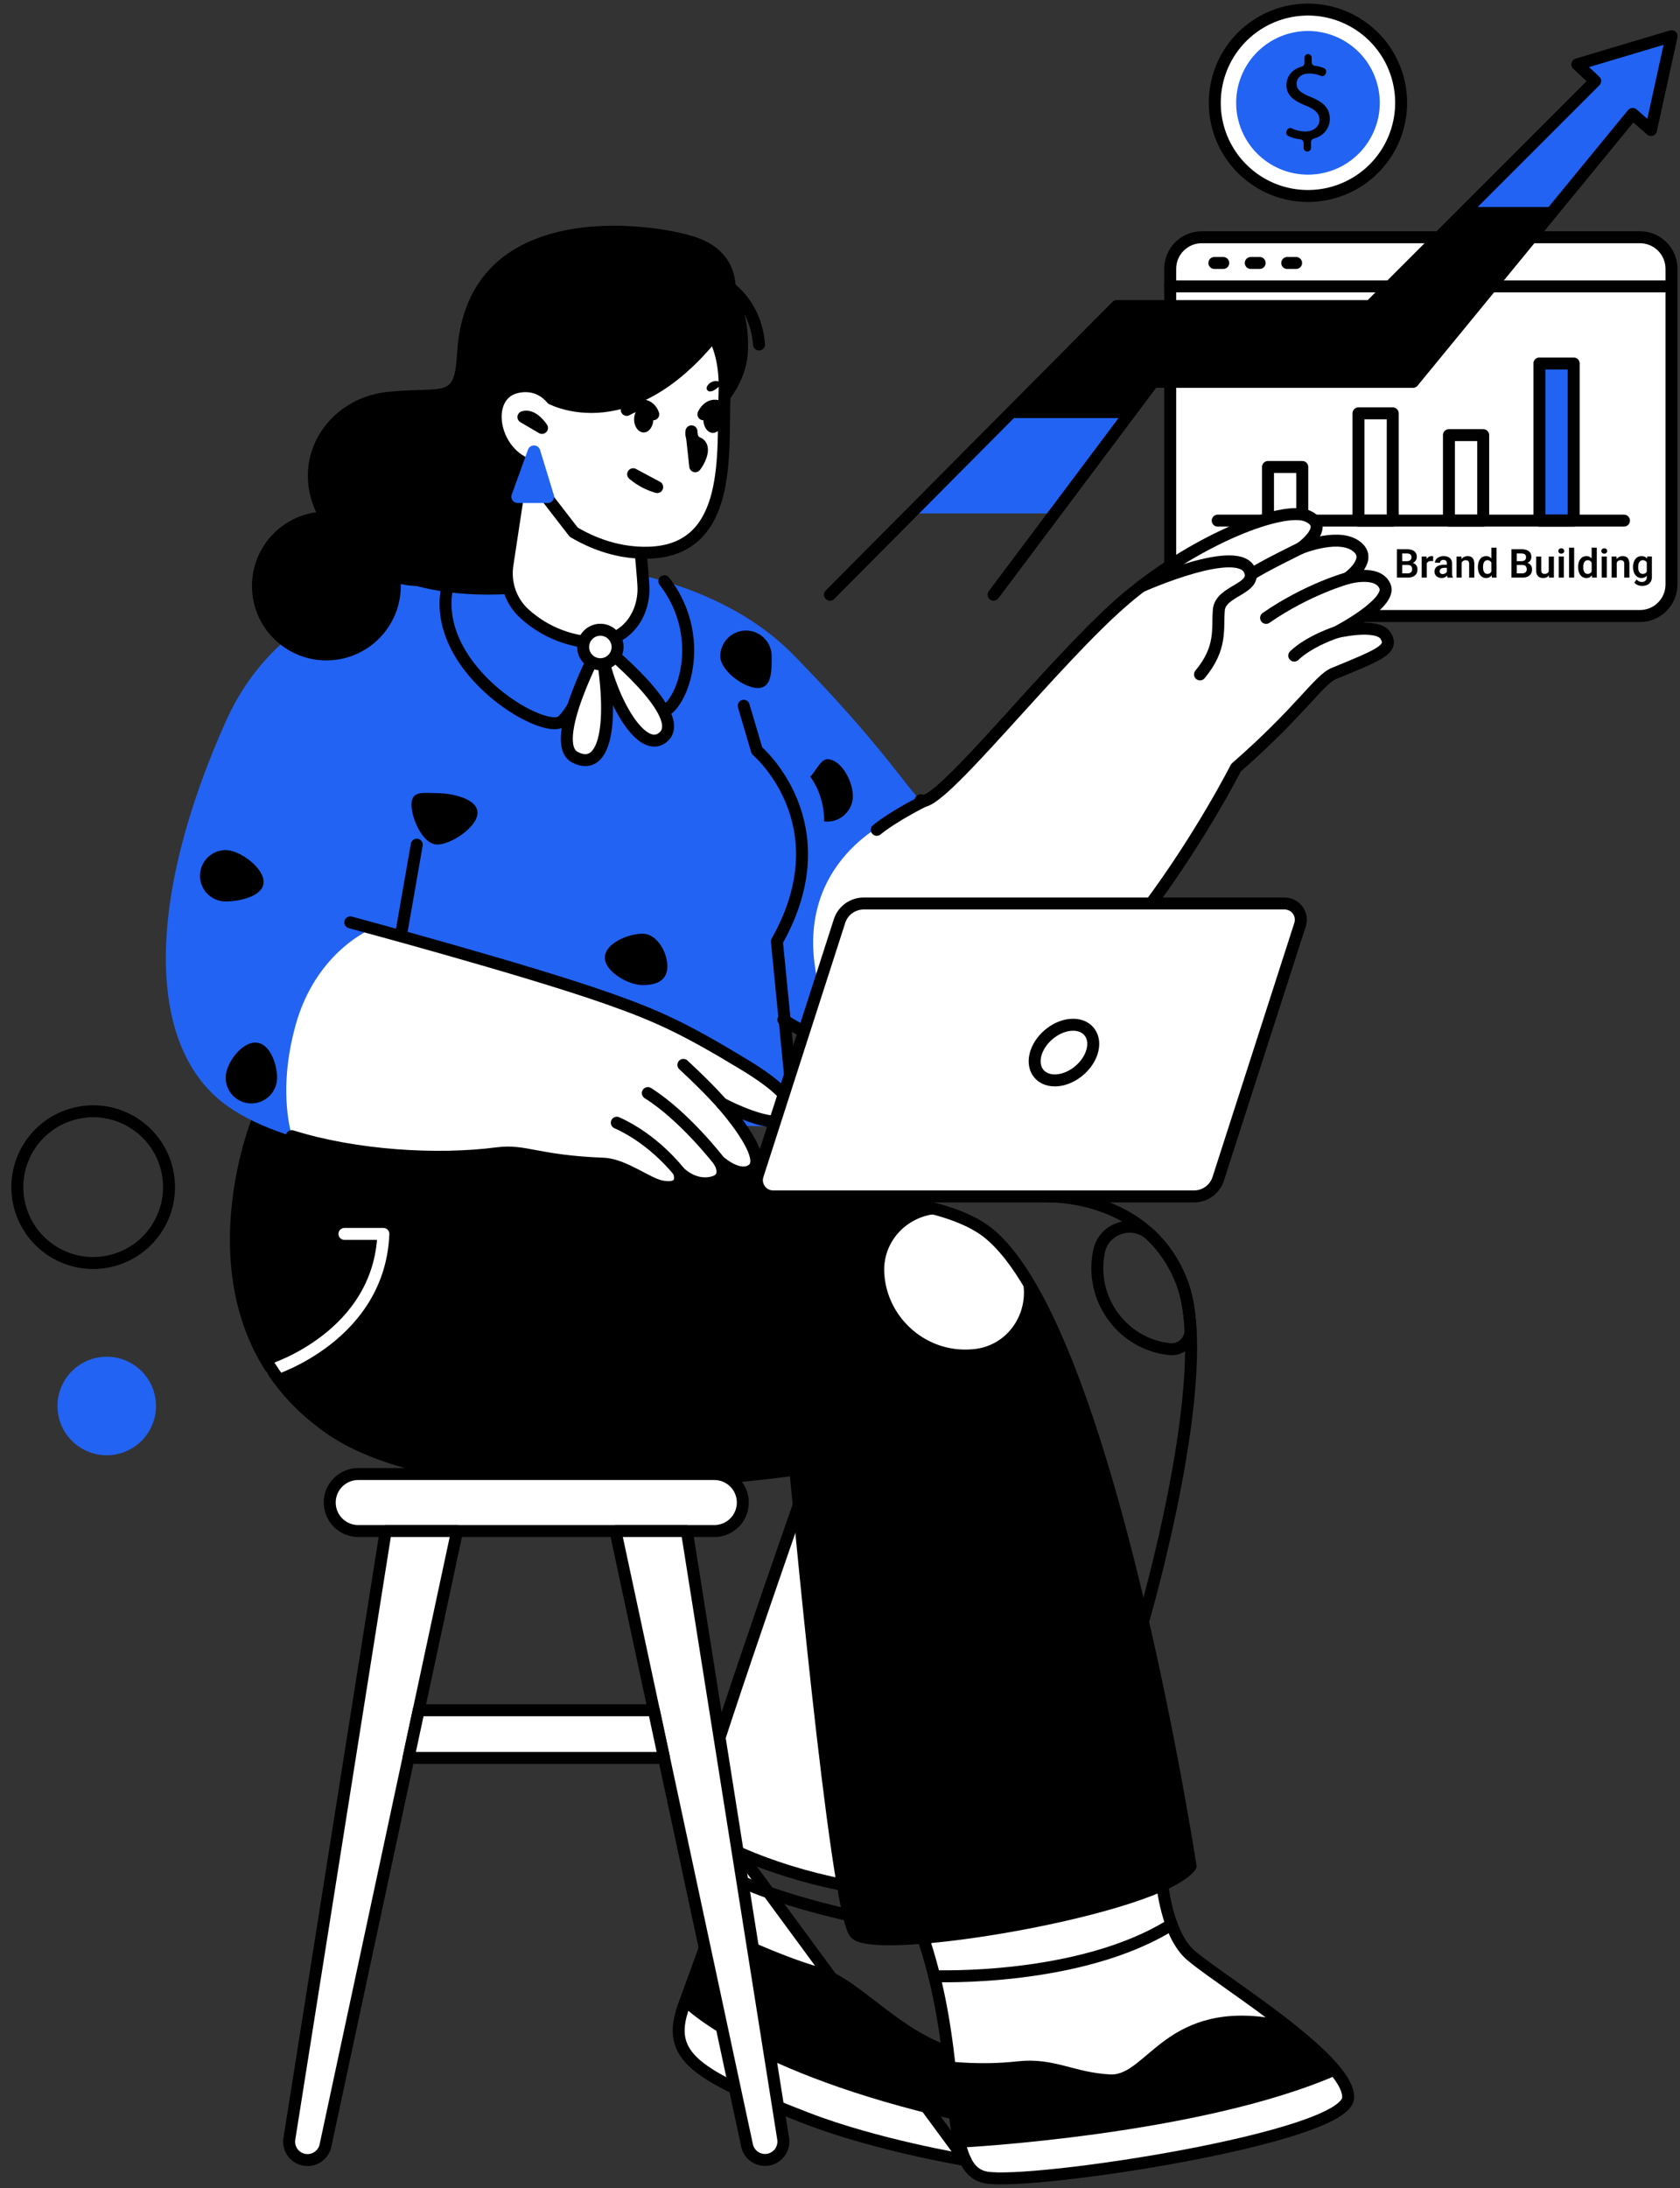 <svg xmlns="http://www.w3.org/2000/svg" xmlns:xlink="http://www.w3.org/1999/xlink" width="351" height="457" fill="none" xmlns:v="https://vecta.io/nano"><rect width="100%" height="100%" fill="#333333" stroke="none"/><style><![CDATA[.B{stroke:#000}.C{stroke-width:2.5}.D{stroke-linejoin:round}.E{fill:#fff}.F{stroke-linecap:round}.G{fill:#000}.H{fill:#2263f3}]]></style><use xlink:href="#B" class="E"/><path d="M294.107 118.002h-1.506l-.008-.791h1.291c.222 0 .407-.031.555-.093a.71.71 0 0 0 .336-.273c.079-.12.118-.265.118-.436 0-.19-.037-.345-.11-.465a.6.6 0 0 0-.332-.26c-.151-.057-.342-.086-.575-.086h-.915v5.047h-1.113v-5.931h2.028c.335 0 .633.033.895.098s.489.16.672.293a1.28 1.28 0 0 1 .417.501c.098.201.146.44.146.717a1.37 1.37 0 0 1-.17.676 1.24 1.24 0 0 1-.514.497c-.23.128-.521.201-.875.22l-.34.286zm-.048 2.643h-1.786l.465-.88h1.321c.221 0 .403-.036.546-.11s.254-.173.324-.301a.9.9 0 0 0 .109-.448c0-.185-.032-.345-.097-.481a.67.67 0 0 0-.299-.313c-.137-.073-.313-.11-.535-.11h-1.158l.008-.791h1.474l.255.306c.34.003.617.07.83.203a1.26 1.26 0 0 1 .478.514 1.52 1.52 0 0 1 .154.676c0 .38-.082.699-.247.957s-.4.452-.713.583-.687.195-1.129.195zm4.041-3.507v3.507h-1.069v-4.407h1.012l.057.9zm1.332-.929l-.016 1.002c-.06-.011-.127-.019-.203-.024l-.206-.008a1.24 1.24 0 0 0-.433.069c-.125.043-.229.107-.312.191a.87.87 0 0 0-.187.31c-.043.119-.067.255-.072.407l-.231-.028a3.35 3.35 0 0 1 .085-.778 2.16 2.16 0 0 1 .247-.627 1.19 1.19 0 0 1 .405-.416c.164-.1.353-.151.567-.151.059 0 .122.006.19.017a.68.68 0 0 1 .166.036zm2.863 3.499v-2.032a.9.9 0 0 0-.077-.387.56.56 0 0 0-.235-.253c-.105-.06-.239-.089-.401-.089a.9.9 0 0 0-.376.073c-.106.049-.187.118-.243.208a.55.55 0 0 0-.085.301h-1.074c0-.182.044-.354.13-.517a1.36 1.36 0 0 1 .369-.44c.162-.131.355-.232.579-.306a2.47 2.47 0 0 1 .761-.11c.332 0 .628.057.887.171a1.35 1.35 0 0 1 .615.505c.151.226.227.51.227.852v1.922c0 .22.013.409.04.567s.073.289.13.403v.069h-1.089c-.052-.111-.091-.252-.118-.423s-.04-.345-.04-.514zm.15-1.747l.008.639h-.677c-.167 0-.314.018-.441.053s-.231.082-.312.147a.59.59 0 0 0-.182.228c-.04.087-.061.186-.061.297a.6.6 0 0 0 .073.294c.052.087.124.156.219.207s.21.074.34.074a1.02 1.02 0 0 0 .494-.114.98.98 0 0 0 .328-.285c.078-.112.12-.218.126-.318l.307.464c-.037.112-.094.23-.17.355a1.63 1.63 0 0 1-.291.35 1.47 1.47 0 0 1-.43.269c-.168.071-.361.106-.583.106-.283 0-.537-.057-.761-.171a1.35 1.35 0 0 1-.53-.469c-.13-.198-.195-.423-.195-.676 0-.234.043-.44.13-.619s.214-.33.385-.452a1.77 1.77 0 0 1 .631-.281c.254-.066.544-.098.871-.098h.721zm2.939-.782v3.466h-1.069v-4.407h1.005l.064.941zm-.17 1.104h-.316c.003-.321.046-.611.13-.872s.201-.485.352-.672a1.57 1.57 0 0 1 .547-.432c.211-.1.445-.151.705-.151.21 0 .4.03.571.09a1.08 1.08 0 0 1 .437.285 1.28 1.28 0 0 1 .283.513 2.53 2.53 0 0 1 .102.774v2.827h-1.078v-2.835c0-.201-.029-.36-.089-.476s-.14-.2-.251-.249-.241-.073-.401-.073a.9.9 0 0 0-.433.102.91.91 0 0 0-.308.272 1.35 1.35 0 0 0-.186.404c-.043.152-.065.316-.065.493zm6.382 1.425v-5.32h1.077v6.257h-.972l-.105-.937zm-2.814-1.214v-.085a3.48 3.48 0 0 1 .113-.917 2.15 2.15 0 0 1 .34-.712c.149-.199.328-.352.539-.461s.455-.163.725-.163c.261 0 .49.053.684.159a1.46 1.46 0 0 1 .502.452 2.44 2.44 0 0 1 .336.697c.084.266.145.559.182.88v.232c-.037.312-.098.599-.182.859a2.47 2.47 0 0 1-.336.685c-.138.193-.305.342-.502.448a1.44 1.44 0 0 1-.692.159c-.268 0-.508-.056-.721-.167a1.57 1.57 0 0 1-.539-.469 2.25 2.25 0 0 1-.336-.709 3.32 3.32 0 0 1-.113-.888zm1.073-.085v.085c0 .191.016.368.048.534a1.45 1.45 0 0 0 .158.44.82.82 0 0 0 .28.293.79.79 0 0 0 .421.106c.21 0 .383-.046.518-.138a.94.94 0 0 0 .32-.387c.076-.166.124-.352.146-.558v-.64c-.011-.163-.039-.314-.085-.452s-.106-.258-.186-.358a.83.83 0 0 0-.292-.237c-.116-.057-.254-.085-.413-.085-.165 0-.305.036-.421.11s-.211.169-.284.297-.127.276-.162.444a2.92 2.92 0 0 0-.048.546zm8.191-.407h-1.506l-.008-.791h1.292a1.45 1.45 0 0 0 .555-.093.72.72 0 0 0 .336-.273c.078-.12.117-.265.117-.436 0-.19-.036-.345-.109-.465a.61.61 0 0 0-.332-.26 1.72 1.72 0 0 0-.575-.086h-.915v5.047h-1.114v-5.931h2.029c.334 0 .633.033.895.098a1.93 1.93 0 0 1 .672.293c.184.133.322.3.417.501s.146.44.146.717a1.38 1.38 0 0 1-.17.676 1.25 1.25 0 0 1-.515.497c-.229.128-.521.201-.874.22l-.341.286zm-.048 2.643h-1.786l.466-.88h1.32c.221 0 .403-.036.547-.11s.253-.173.323-.301a.9.9 0 0 0 .11-.448 1.12 1.12 0 0 0-.097-.481c-.062-.136-.162-.24-.3-.313s-.313-.11-.535-.11h-1.158l.008-.791h1.474l.256.306c.34.003.616.07.83.203a1.25 1.25 0 0 1 .477.514 1.52 1.52 0 0 1 .154.676c0 .38-.082.699-.247.957a1.49 1.49 0 0 1-.712.583c-.311.13-.687.195-1.13.195zm5.58-1.047v-3.36h1.077v4.407h-1.012l-.065-1.047zm.137-.912l.333-.008a3.25 3.25 0 0 1-.098.819c-.064.249-.166.467-.303.651a1.41 1.41 0 0 1-.515.428 1.68 1.68 0 0 1-.737.151 1.84 1.84 0 0 1-.591-.09c-.178-.062-.332-.159-.461-.289a1.31 1.31 0 0 1-.296-.509 2.39 2.39 0 0 1-.105-.754v-2.847h1.069v2.855c0 .147.016.269.048.367a.67.67 0 0 0 .142.24c.062.06.134.103.215.131s.172.036.267.036c.259 0 .463-.051.611-.155s.26-.247.324-.423a1.77 1.77 0 0 0 .097-.603zm3.021-2.448v4.407h-1.073v-4.407h1.073zm-1.146-1.153c0-.16.054-.293.162-.399s.259-.159.446-.159a.6.6 0 0 1 .441.159.54.54 0 0 1 .166.399.52.52 0 0 1-.166.395c-.111.106-.255.159-.441.159s-.335-.053-.446-.159a.53.53 0 0 1-.162-.395zm3.3-.697v6.257h-1.073v-6.257h1.073zm3.649 5.32v-5.32h1.077v6.257h-.972l-.105-.937zm-2.814-1.214v-.085c0-.337.037-.642.113-.917a2.15 2.15 0 0 1 .34-.712c.149-.199.328-.352.539-.461s.455-.163.725-.163a1.41 1.41 0 0 1 .684.159 1.46 1.46 0 0 1 .502.452 2.44 2.44 0 0 1 .336.697c.084.266.144.559.182.88v.232c-.038.312-.098.599-.182.859a2.47 2.47 0 0 1-.336.685c-.138.193-.305.342-.502.448s-.428.159-.693.159a1.54 1.54 0 0 1-.72-.167 1.57 1.57 0 0 1-.539-.469 2.25 2.25 0 0 1-.336-.709 3.28 3.28 0 0 1-.113-.888zm1.073-.085v.085c0 .191.016.368.048.534a1.45 1.45 0 0 0 .158.44.82.82 0 0 0 .28.293.79.79 0 0 0 .421.106c.21 0 .383-.046.518-.138a.94.94 0 0 0 .32-.387c.075-.166.124-.352.146-.558v-.64c-.011-.163-.039-.314-.085-.452s-.106-.258-.187-.358a.82.82 0 0 0-.291-.237c-.116-.057-.254-.085-.413-.085-.165 0-.305.036-.421.11s-.211.169-.284.297-.127.276-.162.444a2.92 2.92 0 0 0-.048.546zm4.92-2.171v4.407h-1.074v-4.407h1.074zm-1.146-1.153c0-.16.054-.293.162-.399s.259-.159.445-.159.333.053.441.159a.54.54 0 0 1 .166.399.52.52 0 0 1-.166.395c-.111.106-.255.159-.441.159s-.335-.053-.445-.159a.53.53 0 0 1-.162-.395zm3.215 2.094v3.466h-1.069v-4.407h1.004l.065.941zm-.17 1.104h-.316c.003-.321.046-.611.129-.872s.202-.485.353-.672a1.56 1.56 0 0 1 .546-.432c.21-.1.446-.151.705-.151a1.71 1.71 0 0 1 .571.09 1.08 1.08 0 0 1 .437.285c.124.13.219.301.284.513s.101.467.101.774v2.827h-1.077v-2.835c0-.201-.03-.36-.089-.476s-.141-.2-.251-.249a.97.97 0 0 0-.401-.073c-.165 0-.309.034-.434.102a.89.89 0 0 0-.307.272c-.083.116-.143.252-.187.404s-.064.316-.064.493zm6.539-2.045h.972v4.273c0 .399-.086.737-.259 1.014a1.62 1.62 0 0 1-.717.636c-.308.146-.665.219-1.073.219a2.47 2.47 0 0 1-.571-.073 2.31 2.31 0 0 1-.587-.232c-.186-.103-.341-.238-.466-.403l.482-.636a1.49 1.49 0 0 0 .494.387c.184.09.382.135.595.135a1.15 1.15 0 0 0 .551-.123.79.79 0 0 0 .352-.35c.084-.152.126-.339.126-.562v-3.279l.101-1.006zm-2.96 2.256v-.085c0-.337.041-.642.122-.917a2.16 2.16 0 0 1 .348-.712c.154-.199.339-.352.555-.461a1.64 1.64 0 0 1 .737-.163c.289 0 .531.053.729.159a1.36 1.36 0 0 1 .494.452 2.33 2.33 0 0 1 .307.697c.076.266.134.559.174.88v.232c-.037.312-.098.599-.182.859a2.51 2.51 0 0 1-.324.685c-.135.193-.302.342-.502.448a1.48 1.48 0 0 1-.704.159c-.27 0-.513-.056-.729-.167a1.65 1.65 0 0 1-.555-.469c-.151-.201-.267-.437-.348-.709a3.09 3.09 0 0 1-.122-.888zm1.069-.085v.085c0 .191.019.368.057.534s.096.312.174.44a.84.84 0 0 0 .296.293.81.81 0 0 0 .425.106c.221 0 .402-.046.542-.138a.89.89 0 0 0 .324-.387 1.76 1.76 0 0 0 .146-.558v-.64c-.013-.163-.043-.314-.089-.452s-.104-.258-.182-.358a.8.8 0 0 0-.3-.237 1.01 1.01 0 0 0-.433-.085.8.8 0 0 0-.425.11c-.122.07-.222.169-.3.297a1.53 1.53 0 0 0-.178.444c-.038.168-.057.35-.057.546z" class="G"/><g class="B C D"><use xlink:href="#B"/><path d="M244.488 59.823h104.73" class="F"/></g><path d="M328.785 75.92h-7.16v32.82h7.16V75.92z" class="H"/><g class="B C D"><path d="M272.081 97.538h-7.159v11.202h7.159V97.538zm18.902-11.202h-7.16v22.405h7.16V86.336zm18.9 4.549h-7.159v17.855h7.159V90.885zm18.902-14.965h-7.16v32.82h7.16V75.92z"/><g class="F"><path d="M254.412 108.741h84.882m-85.576-53.813h1.851"/><path d="M261.323 54.928h1.858m5.756 0h1.858"/></g></g><use xlink:href="#C" class="E"/><path d="M276.717 36.076c8.062-1.903 13.055-9.981 11.153-18.043s-9.981-13.055-18.043-11.152a15 15 0 0 0-11.152 18.043 15 15 0 0 0 18.042 11.152z" class="H"/><use xlink:href="#C" class="B C D"/><path d="M273.977 20.315c-2.158-.893-3.077-1.539-3.077-2.824 0-.992.719-2.131 2.631-2.131 1.045 0 1.844.24 2.417.486.4.173.859-.033 1.012-.44l.074-.193c.146-.38-.034-.813-.407-.972-.506-.22-1.118-.4-1.878-.486a.77.77 0 0 1-.692-.766v-.926c0-.426-.347-.766-.766-.766a.77.77 0 0 0-.766.766v1.119a.77.77 0 0 1-.573.739c-1.951.526-3.17 1.991-3.17 3.87 0 2.158 1.565 3.297 4.089 4.289 1.832.746 2.804 1.585 2.804 2.95s-1.192 2.431-2.95 2.431c-1.039 0-2.025-.266-2.824-.646-.413-.193-.899 0-1.053.433l-.073.206a.77.77 0 0 0 .387.952c.692.346 1.585.599 2.504.693.393.04.692.366.692.759v1.019c0 .426.347.766.766.766h.027c.426 0 .766-.346.766-.766v-1.192a.77.77 0 0 1 .573-.739c2.184-.586 3.343-2.284 3.343-4.089 0-2.204-1.292-3.496-3.843-4.535l-.013-.007z" class="G"/><path d="M190.288 107.236h30.036l14.926-19.914h-25.175l-19.787 19.914z" class="H"/><path d="M286.272 63.932h-52.954l-23.244 23.39h25.175l5.675-7.559h54.279l29.97-36.537h-18.195l-20.706 20.706z" class="G"/><path d="M333.278 16.925l-26.3 26.301h18.195l15.931-19.434 3.836 3.363 4.302-19.594-19.7 5.881 3.736 3.483z" class="H"/><g class="B C D"><path d="M207.584 124.218l33.34-44.455h54.28l45.901-55.971 3.836 3.363 4.302-19.594-19.7 5.881 3.736 3.483-47.006 47.007h-52.954l-59.914 60.286" class="F"/><path d="M23.108 263.376c8.517-2.01 13.791-10.544 11.781-19.06s-10.544-13.791-19.06-11.781-13.791 10.543-11.781 19.06 10.544 13.791 19.06 11.781z"/></g><path d="M31.054 299.078c2.988-4.834 1.491-11.175-3.343-14.163s-11.175-1.491-14.163 3.343-1.491 11.175 3.343 14.163a10.29 10.29 0 0 0 14.163-3.343z" class="H"/><g class="B C D E"><path d="M248.27 407.897c-4.502-4.502-5.408-14.206-5.408-14.206l-49.937 11.222c8.838 26.474 3.55 48.212 13.12 49.897 9.571 1.692 75.439-8.258 75.625-16.703s-28.898-25.708-33.4-30.21h0z"/><path d="M142.808 419.086c-3.75 10.509 2.438 14.332 25.708 23.343 14.592 5.648 33.174 8.738 33.174 8.738l-47.2-64.163-11.682 32.082h0z"/></g><g class="G"><path d="M171.227 410.86c-7.633-1.998-22.218-8.898-22.218-8.898l-6.201 17.123s13.693 13.98 56.837 23.71c-.579-4.336-.986-9.65-1.785-15.644-10.669-3.717-19.001-14.293-26.633-16.291h0z"/><path d="M267.071 421.783c-23.396-4.489-27.412 11.908-35.118 11.502s-11.702-3.59-19.408-2.731c-7.539.833-13.979.034-14.252 0 .872 7.5 1.259 13.727 2.451 18.009 0 0 50.01-2.557 78.862-15.278-2.625-3.523-7.433-7.613-12.535-11.502h0z"/></g><path d="M152.726 391.813s5.674 3.829 24.608 8.212m17.862 12.727s30.416 1.219 49.584-10.796" class="B C D F"/><path d="M206.425 257.493c-9.338-7.459-32.468-8.485-46.561-8.365-1.019-.793-2.118-2.364-1.718-5.395 0 0-31.855-4.002-44.909-4.142-5.308-.06-11.175.772-16.27 1.778l-43.337-6.867s-16.657 41.566 15.258 63.85c27.233 19.015 97.283 8.592 97.283 8.592s8.352 91.942 12.481 96.824 63.331-4.975 70.091-13.98c0 0-17.17-112.215-42.318-132.295h0z" class="G"/><g class="B C D"><path d="M218.812 249.894s21.02-.753 28.146 18.015c7.133 18.768-8.159 70.83-8.159 70.83" class="F"/><path d="M145.252 380.497c.373 3.377 15.505 10.243 30.836 13.194l-9.217-79.301s-21.992 62.731-21.619 66.114v-.007z" class="E"/><path d="M246.951 267.909c-1.605-4.222-3.909-7.459-6.527-9.937-3.603-3.416-9.703-1.571-10.769 3.277-.253 1.146-.386 2.338-.393 3.563-.053 8.605 6.46 16.058 15.018 16.963.054 0 .114.014.167.02 2.418.233 4.436-1.811 4.289-4.235-.22-3.717-.786-7.013-1.785-9.651z"/></g><path d="M206.425 257.493c-1.426-1.139-3.171-2.125-5.155-2.984-8.032-3.47-17.023 2.684-16.517 11.422 0 .093.013.193.02.287.606 8.231 7.253 14.925 15.478 15.604a17.47 17.47 0 0 0 3.343-.047c9.005-1.005 13.394-11.601 7.946-18.841-1.665-2.211-3.37-4.049-5.122-5.441h.007z" class="E"/><g class="C D F"><path d="M56.82 286.098s22.424-6.967 23.277-28.372h-8.132" stroke="#fff"/><path d="M53.63 234.502s-16.657 41.566 15.258 63.85c27.233 19.015 97.283 8.592 97.283 8.592s8.352 91.942 12.481 96.824 63.331-4.975 70.091-13.98c0 0-17.17-112.215-42.318-132.295-13.86-11.062-58.083-7.972-58.083-7.972" class="B"/></g><path d="M279.233 132.044s11.635-6.007 10.13-9.57c-1.499-3.564-7.879-1.692-7.879-1.692s5.108-3.53 2.344-6.287c-3.549-3.537-12.101 0-12.101 0s6.574-4.589 1.312-6.753c-4.908-2.025-22.424 4.502-37.343 16.889s-40.253 45.322-43.35 42.505-7.759-11.069-26.421-30.203c-18.142-18.595-48.078-19.155-48.078-19.155-2.625.373-53.667-4.882-70.557 32.654-16.89 37.53-16.937 68.572.373 80.694 13.134 9.197 38.841 12.008 56.204 9.757 5.941-.773 8.152 1.631 22.265 2.184 4.195.167 9.224 4.216 12.074 4.735 5.348.966 3.61-3.116 3.61-3.116s2.811 3.116 6.727 2.357c4.156-.806 1.671-4.562 1.671-4.562s4.309 3.969 7.087 1.738c1.931-1.551-.387-5.727-2.778-9.077l11.602.253-2.191-22.231c7.992 5.074 19.734 9.683 34.885 8.025 30.25-3.31 59.415-60.833 59.415-60.833 13.493-11.775 17.303-18.382 20.433-19.667 9.57-3.943 12.574-5.068 10.829-7.879-1.745-2.817-10.27-.753-10.27-.753l.007-.013z" class="H"/><g class="G"><path d="M134.257 195.019c-2.962 0-7.885 2.027-7.885 4.989s4.923 5.745 7.885 5.745 5.17-.971 5.17-3.934-2.207-6.8-5.17-6.8zm-42.913-29.361c-2.962 0-5.367-.563-5.367 2.405s2.405 8.33 5.367 8.33 8.42-3.682 8.42-6.645-5.457-4.084-8.42-4.084v-.006zm64.514-33.953a5.37 5.37 0 0 0-5.367 5.367c0 2.962 4.887 6.632 7.85 6.632s2.878-3.664 2.878-6.632-2.405-5.367-5.367-5.367h.006zm16.962 26.873c-1.355 0-2.597 2.813-3.538 3.64 1.913 2.615 2.944 6.039 2.908 9.349l.636.042a5.37 5.37 0 0 0 5.367-5.367c0-2.962-2.405-7.67-5.367-7.67l-.006.006zM53.342 217.765c-2.962 0-6.189 4.372-6.189 7.334a5.37 5.37 0 0 0 5.367 5.367 5.37 5.37 0 0 0 5.367-5.367c0-2.962-1.577-7.334-4.54-7.334h-.006zm-6.189-40.209a5.37 5.37 0 0 0-5.367 5.367 5.37 5.37 0 0 0 5.367 5.367c2.962 0 7.922-1.121 7.922-4.083s-4.959-6.645-7.922-6.645v-.006zm78.019-114.004c-16.517 1.692-46.813 46.674-47.712 54.579 0 0 7.972 6.727 27.372 6.001s28.972-16.297 34.04-20.24 2.817-42.032-13.7-40.347v.007z"/><path d="M151.326 59.283c-26.5-.992-17.975 34.393-14.599 35.145s18.955-9.004 19.514-20.833c.566-11.822-4.922-14.319-4.922-14.319l.007.007z"/></g><g class="B C D"><path d="M83.733 195.541l3.343-19.114" class="F"/><g class="E"><path d="M108.942 98.684l-2.931 19.334c-.566 3.75.72 7.566 3.517 10.13 2.284 2.091 5.568 4.262 10.023 5.401 10.343 2.624 14.979-4.489 14.892-10.696-.046-3.237-2.278-24.169-2.278-24.169h-23.23.007z"/><path d="M132.952 59.57c-17.07-3.663-33.487 5.301-33.487 25.202l20.4 26.381c4.036 2.384 9.43 4.488 15.724 4.289 17.656-.566 15.305-21.193 15.778-32.874.299-7.359-.74-19.208-18.415-22.997h0z"/></g></g><path d="M145.445 49.553c-9.178-3.097-47.852-8.618-49.93 24.016-.626 9.83-2.018 7.093-14.352 8.265C66.81 83.199 57.959 99.31 69.9 112.81c22.804 25.774 44.629-6.127 44.269-28.678 0 0 16.591 9.71 35.106-12.414 5.88-7.026 7.126-18.462-3.843-22.158l.013-.007z" class="G"/><path d="M155.589 222.421c-12.687-7.699-18.395-10.283-28.678-13.906-13.527-4.769-38.715-11.768-49.078-14.599 0 0-11.788 4.622-16.104 20.3-3.084 11.195-1.765 19.341-.753 23.084 13.38 4.189 30.33 5.214 42.898 3.583 5.941-.766 8.158 1.631 22.264 2.184 4.196.16 9.225 4.216 12.075 4.729 5.215.946 3.696-2.911 3.623-3.104.153.167 2.911 3.091 6.72 2.351 4.049-.792 1.798-4.369 1.678-4.555.2.186 4.369 3.909 7.073 1.725 3.43-2.751-6.506-13.747-6.506-13.747s6.593 3.57 11.108 3.83c2.838.16 8.858-2.671-6.32-11.875h0z" class="E"/><g class="B C D F"><path d="M73.19 192.657s36.404 9.757 53.714 15.858c10.283 3.623 15.99 6.207 28.678 13.906 15.178 9.204 9.157 12.035 6.32 11.875-4.522-.26-11.109-3.83-11.109-3.83s9.937 10.996 6.507 13.753c-2.777 2.231-7.086-1.738-7.086-1.738s2.484 3.756-1.672 4.562c-3.916.759-6.727-2.357-6.727-2.357s1.739 4.082-3.609 3.116c-2.851-.512-7.879-4.568-12.075-4.735-14.113-.553-16.324-2.95-22.265-2.184-12.567 1.631-29.517.606-42.904-3.577"/><path d="M141.822 244.686s-5.061-6.66-12.953-10.184m21.352 7.979s-7.193-9.357-14.872-14.172m15.444 2.157s-2.457-2.897-8.012-8.045"/></g><path d="M279.24 132.044s11.635-6.007 10.13-9.57c-1.499-3.564-7.879-1.685-7.879-1.685s5.108-3.537 2.344-6.288c-3.476-3.469-11.748-.146-12.088-.006.333-.24 6.42-4.642 1.299-6.753-4.909-2.025-22.425 4.508-37.343 16.889-14.919 12.388-40.253 45.322-43.35 42.505l-6.354 4.249s-22.052 9.557-14.552 35.964c1.518 5.348 4.102 9.344 7.186 12.328 5.841 1.592 12.587 2.338 20.193 1.505 30.25-3.31 59.414-60.833 59.414-60.833 13.494-11.775 17.303-18.381 20.434-19.674 9.57-3.936 12.574-5.068 10.829-7.878-1.738-2.818-10.263-.753-10.263-.753h0z" class="E"/><g class="B C D F"><path d="M192.352 167.136c3.097 2.817 28.432-30.117 43.351-42.505s32.434-18.914 37.343-16.889c5.261 2.171-1.313 6.753-1.313 6.753s8.552-3.537 12.102 0c2.764 2.757-2.345 6.287-2.345 6.287s6.381-1.878 7.879 1.692c1.499 3.563-10.136 9.57-10.136 9.57s8.525-2.065 10.27.753-1.259 3.942-10.83 7.879c-3.13 1.292-6.946 7.898-20.433 19.667 0 0-29.164 57.523-59.414 60.833-15.325 1.678-27.16-3.057-35.159-8.199"/><path d="M271.726 114.501s-8.438 4.096-10.403 5.548m20.161.733s-8.265 2.251-16.963 8.272m14.711 2.99s-5.615 1.812-8.825 4.889m-77.355 30.349s-6.254 3.097-9.87 6.041"/></g><path d="M238.354 122.507l12.361 18.355c4.688-5.628 3.563-9.571 3.942-13.513.373-3.943 7.633-4.256 6.567-7.879-1.878-6.38-22.87 3.037-22.87 3.037h0z" class="E"/><path d="M238.354 122.507s20.992-9.417 22.87-3.037c1.066 3.623-6.194 3.943-6.567 7.879-.373 3.942.753 7.879-3.942 13.513" class="B C D F"/><path d="M108.096 82.127c-6.061 1.479-3.377 13.7 5.068 14.259l2.425-10.25s-2.005-5.348-7.493-4.016v.007z" class="E"/><path d="M68.189 137.938c8.585 0 15.545-6.959 15.545-15.544s-6.96-15.545-15.545-15.545-15.545 6.96-15.545 15.545 6.96 15.544 15.545 15.544z" class="G"/><g class="B C D"><path d="M151.326 59.283s6.547 3.543 7.253 12.674" class="F"/><path d="M109.361 87.109l3.876 2.271s-1.871-2.91-3.876-2.271z" class="E"/><path d="M93.83 121.088c-5.361 17.816 19.814 32.748 23.557 29.537s8.045-16.137 8.045-16.137 7.706 12.921 11.868 14.259 11.416-14.545 1.506-27.339m16.576 26.008l2.764 9.364s18.056 15.251 4.169 39.867l5.249 53.24" class="F"/></g><use xlink:href="#D" class="E"/><g class="B C D"><use xlink:href="#D"/><path d="M164.746 249.894H109.361" class="F"/><path d="M224.201 214.036c-3.21 0-6.667 2.604-7.726 5.814-1.052 3.211.693 5.815 3.903 5.815s6.667-2.604 7.726-5.815c1.052-3.21-.693-5.814-3.903-5.814z"/><g class="E"><path d="M149.242 307.876h-74.4c-3.29 0-5.954 2.664-5.954 5.954s2.664 5.954 5.954 5.954h74.4c3.29 0 5.954-2.664 5.954-5.954s-2.664-5.954-5.954-5.954z"/><path d="M60.457 446.725c-.366 2.331 1.432 4.442 3.79 4.442a3.84 3.84 0 0 0 3.756-3.037l27.499-128.346H80.583L60.457 446.725zm83.044-126.941h-14.919l27.499 128.346a3.84 3.84 0 0 0 7.546-1.405l-20.126-126.941h0z"/><path d="M87.476 357.221l-2.131 9.956h53.394l-2.131-9.956H87.476zm32.688-199.036c6.334 3.21 8.319-7.12 5.268-23.69 0 0-11.215 20.673-5.268 23.69z"/><path d="M125.432 134.488c1.232 9.704 8.112 23.171 12.94 19.627 6.121-4.495-12.94-19.627-12.94-19.627z"/><path d="M125.432 131.538a3.6 3.6 0 0 0-3.597 3.597 3.6 3.6 0 0 0 3.597 3.596 3.6 3.6 0 0 0 3.596-3.596 3.6 3.6 0 0 0-3.596-3.597z"/></g></g><path d="M112.831 93.969a1.33 1.33 0 0 0-2.511-.067l-3.396 9.391c-.313.859.326 1.771 1.245 1.771h6.267c.886 0 1.525-.859 1.266-1.705l-2.871-9.39z" class="H"/><path d="M137.307 101.734l-5.022-2.684c1.665 1.412 3.437 2.225 5.022 2.684z" class="B C D E"/><path d="M134.483 90.326c1.103 0 1.998-1.223 1.998-2.731s-.895-2.731-1.998-2.731-1.998 1.222-1.998 2.731.894 2.731 1.998 2.731zm14.479-5.375c-1.106 0-1.998 1.219-1.998 2.731s.892 2.731 1.998 2.731 1.998-1.219 1.998-2.731-.893-2.731-1.998-2.731h0zm-10.876-3.576l-1.266-.273a9.34 9.34 0 0 0-1.225-.107 8.9 8.9 0 0 0-1.292.14c-.227.033-.446.1-.679.14l-.713.166h-.047c-.226.047-.446-.107-.479-.333a.4.4 0 0 1 .12-.366 6.89 6.89 0 0 1 .626-.533c.233-.147.466-.3.726-.413a4.84 4.84 0 0 1 1.671-.433c.592-.04 1.206.033 1.759.273.552.246 1.039.586 1.372 1.166.113.2.046.446-.154.559-.093.053-.193.067-.293.047l-.126-.027v-.007zm9.604-.573c.133-.32.306-.526.54-.719a2.18 2.18 0 0 1 .832-.42c.32-.08.699-.12 1.079.013.373.127.673.426.746.759.033.126-.047.26-.18.286h-.047-.046c-.293.007-.453.087-.573.173l-.36.28a5.48 5.48 0 0 1-.446.306c-.166.093-.366.207-.579.24l-.22.033c-.38.06-.733-.2-.793-.579-.02-.133 0-.26.047-.373z" class="G"/><g class="B C D E"><path d="M144.6 91.325l-.134-1.232c-.086.433-.026.852.134 1.232z"/><path d="M145.812 92.53a2.37 2.37 0 0 1-1.219-1.205l.66 6.061c.599-.733 1.804-2.877 1.272-4.149a1.32 1.32 0 0 0-.713-.706z"/></g><path d="M136.481 86.536s-.972-3.57-5.541-.926m16.024.926s1.319-3.037 3.996-1.232" class="F B C D"/><defs ><path id="B" d="M342.631 49.553h-91.549c-3.642 0-6.594 2.952-6.594 6.593v65.928c0 3.642 2.952 6.593 6.594 6.593h91.549c3.641 0 6.593-2.951 6.593-6.593V56.146c0-3.642-2.952-6.593-6.593-6.593z"/><path id="C" d="M273.271 40.935a19.47 19.47 0 0 0 19.467-19.467A19.47 19.47 0 0 0 273.271 2a19.47 19.47 0 0 0-19.467 19.467c0 10.752 8.716 19.467 19.467 19.467z"/><path id="D" d="M268.39 188.714h-87.94c-2.304 0-4.349 1.486-5.054 3.683l-17.09 53.068c-.706 2.184.926 4.429 3.223 4.429h87.94a5.31 5.31 0 0 0 5.055-3.683l17.089-53.068a3.39 3.39 0 0 0-3.223-4.429h0z"/></defs></svg>